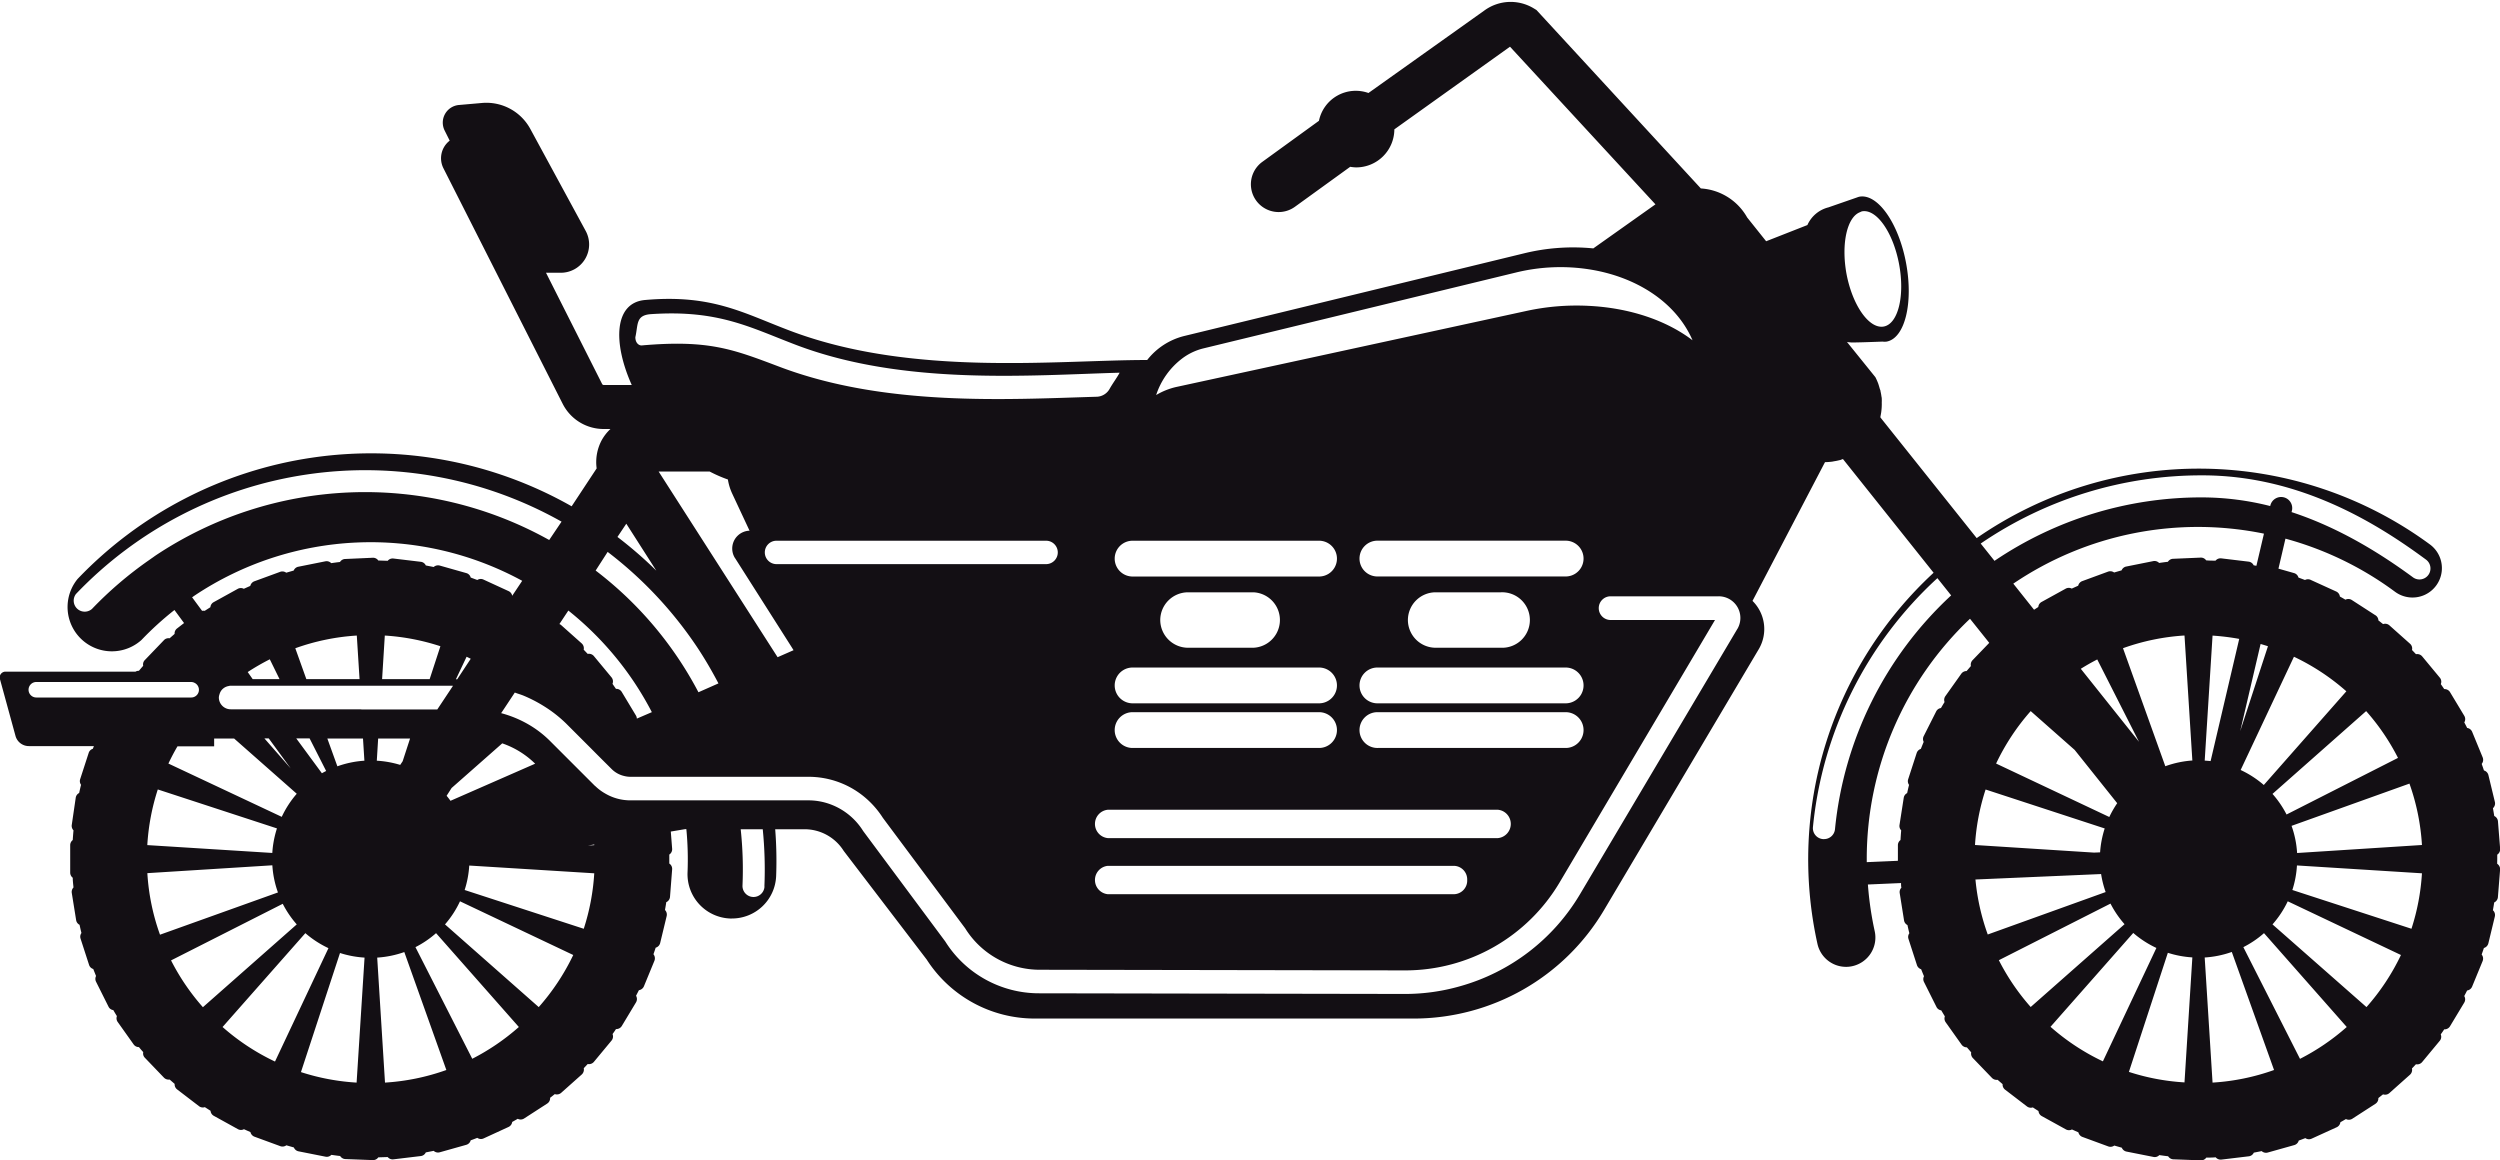 <svg id="Layer_1" data-name="Layer 1" xmlns="http://www.w3.org/2000/svg" viewBox="0 0 500 232.09"><defs><style>.cls-1{fill:#130f14;}</style></defs><path class="cls-1" d="M499.45,171.83c0-.3,0-.6,0-.9a1.29,1.29,0,0,0,.58-1.15l-.44-5.53a1.29,1.29,0,0,0-.74-1.05c-.08-.52-.17-1-.26-1.56a1.29,1.29,0,0,0,.39-1.24l-1.3-5.39a1.29,1.29,0,0,0-.89-.92c-.14-.44-.3-.87-.45-1.31a1.28,1.28,0,0,0,.2-1.29l-2.11-5.13a1.28,1.28,0,0,0-1-.77c-.18-.37-.38-.74-.57-1.11a1.28,1.28,0,0,0,0-1.31l-2.86-4.75a1.27,1.27,0,0,0-1.15-.6c-.23-.33-.45-.65-.69-1a1.25,1.25,0,0,0-.19-1.28l-3.54-4.27a1.29,1.29,0,0,0-1.23-.43l-.8-.84a1.27,1.27,0,0,0-.38-1.24l-4.14-3.69a1.27,1.27,0,0,0-1.26-.25c-.32-.24-.63-.5-.94-.74A1.27,1.27,0,0,0,475,123l-4.64-3a1.28,1.28,0,0,0-1.27-.06c-.37-.21-.73-.43-1.11-.63a1.29,1.29,0,0,0-.72-1l-5.05-2.3A1.27,1.27,0,0,0,461,116l-1.31-.49a1.26,1.26,0,0,0-.87-.89l-3.13-.89,1.4-6A65.87,65.87,0,0,1,479,118.35a5.87,5.87,0,1,0,7-9.45,78,78,0,0,0-90.66-1.28L376.09,83.5a1.42,1.42,0,0,1,0-.2c.05-.25.1-.5.14-.76s.05-.4.07-.6.05-.54.05-.82a5.47,5.47,0,0,0,0-.57,8.38,8.38,0,0,0,0-.86c0-.18-.06-.36-.08-.54s-.1-.6-.17-.91c0-.16-.09-.32-.14-.48-.09-.31-.18-.63-.3-1a12.22,12.22,0,0,0-.58-1.32L369.4,68.4a4.93,4.93,0,0,0,.66.07c0,.09,4.55-.08,6.44-.15a3.3,3.3,0,0,0,.83,0c3.65-.68,5.38-7.73,3.88-15.73s-5.69-13.93-9.34-13.25a3.22,3.22,0,0,0-.44.14s-5.76,2-5.76,2a6.26,6.26,0,0,0-4.19,3.53l-8.25,3.24-3.8-4.76a11.41,11.41,0,0,0-9.26-5.8L307.29,2l-.53-.32a8.9,8.9,0,0,0-9.83.38L273.69,18.6a7.52,7.52,0,0,0-9.9,5.56l-11.31,8.2a5.54,5.54,0,0,0,6.5,9l11.06-8a7.87,7.87,0,0,0,1.2.12,7.64,7.64,0,0,0,7.63-7.61L302,9.34l29.09,31.53-12.43,8.81a41.19,41.19,0,0,0-13.9,1l-68,16.54A13.53,13.53,0,0,0,229.44,72c-18.09,0-46.95,3.39-71.34-5.82C148.8,62.69,142.49,58.8,129,60c-6.2.55-6.44,8.54-2.65,17h-5.6a.37.37,0,0,1-.33-.21L109.2,54.55h2.94a5.66,5.66,0,0,0,5-8.36L106.06,25.78a10,10,0,0,0-9.72-5.18L91.77,21a3.54,3.54,0,0,0-2.83,5.13l1,2a4.44,4.44,0,0,0-1.26,5.51l23.84,47.09a9.18,9.18,0,0,0,8.23,5.07h1.34a9.09,9.09,0,0,0-1.76,2.26,9.31,9.31,0,0,0-1,5.62l-5,7.58a81.18,81.18,0,0,0-98.81,14.53A8.86,8.86,0,0,0,28.29,128a63.58,63.58,0,0,1,6.6-6l1.92,2.61-1.41,1.09a1.25,1.25,0,0,0-.48,1.08l-1,.88a1.26,1.26,0,0,0-1.12.36l-3.84,4a1.24,1.24,0,0,0-.32,1.14c-.29.33-.58.67-.86,1a1.22,1.22,0,0,0-.67.17H1.16A1.16,1.16,0,0,0,0,135.86l3.11,11.36a2.77,2.77,0,0,0,2.67,2h13l-.21.54a1.24,1.24,0,0,0-.83.81l-1.71,5.27a1.26,1.26,0,0,0,.18,1.12c-.14.54-.26,1.09-.38,1.64a1.27,1.27,0,0,0-.68.92L14.35,165a1.29,1.29,0,0,0,.35,1.07c-.06.65-.11,1.29-.15,1.94a1.29,1.29,0,0,0-.51,1v5.54a1.29,1.29,0,0,0,.51,1c0,.65.09,1.3.15,1.94a1.29,1.29,0,0,0-.35,1.07l.88,5.48a1.27,1.27,0,0,0,.68.92c.12.55.24,1.1.38,1.64a1.26,1.26,0,0,0-.18,1.12l1.71,5.28a1.25,1.25,0,0,0,.83.8c.19.47.37.94.56,1.4a1.29,1.29,0,0,0,0,1.15l2.5,5a1.23,1.23,0,0,0,.95.67c.24.41.47.81.72,1.2a1.27,1.27,0,0,0,.15,1.16l3.21,4.52a1.27,1.27,0,0,0,1.05.52c.28.35.57.69.86,1a1.23,1.23,0,0,0,.32,1.13l3.84,4a1.32,1.32,0,0,0,1.12.36l1,.87a1.27,1.27,0,0,0,.48,1.09l4.4,3.37a1.25,1.25,0,0,0,1.16.19l1.14.73a1.26,1.26,0,0,0,.64,1l4.85,2.68a1.26,1.26,0,0,0,1.19,0l1.3.58a1.28,1.28,0,0,0,.78.91l5.21,1.91a1.29,1.29,0,0,0,1.19-.18l1.5.43a1.29,1.29,0,0,0,.91.77l5.44,1.08a1.25,1.25,0,0,0,1.15-.37c.59.08,1.17.17,1.76.23a1.29,1.29,0,0,0,1,.61l5.54.21a1.28,1.28,0,0,0,1.09-.55l1.88-.06a1.28,1.28,0,0,0,1.11.46l5.51-.66a1.25,1.25,0,0,0,1-.73l1.58-.31a1.27,1.27,0,0,0,1.2.29l5.33-1.5a1.27,1.27,0,0,0,.87-.9c.45-.15.88-.32,1.32-.49a1.27,1.27,0,0,0,1.25.12l5-2.3a1.28,1.28,0,0,0,.73-1l1.11-.63a1.26,1.26,0,0,0,1.27-.06l4.64-3a1.26,1.26,0,0,0,.56-1.14c.32-.24.63-.5.94-.74a1.29,1.29,0,0,0,1.27-.25l4.14-3.69a1.32,1.32,0,0,0,.38-1.24c.27-.27.53-.56.8-.84a1.27,1.27,0,0,0,1.23-.43l3.54-4.27a1.29,1.29,0,0,0,.19-1.29q.35-.47.69-1a1.27,1.27,0,0,0,1.15-.6l2.86-4.75a1.31,1.31,0,0,0,0-1.31l.57-1.11a1.31,1.31,0,0,0,1-.77l2.11-5.13a1.3,1.3,0,0,0-.2-1.29c.15-.44.31-.87.44-1.31a1.29,1.29,0,0,0,.9-.92l1.3-5.39A1.31,1.31,0,0,0,133,182c.08-.52.18-1,.25-1.56a1.29,1.29,0,0,0,.75-1.05l.43-5.53a1.26,1.26,0,0,0-.57-1.15c0-.3,0-.6,0-.9s0-.6,0-.9a1.26,1.26,0,0,0,.57-1.15l-.27-3.45,2.85-.48h.26a63.24,63.24,0,0,1,.24,8.61A8.87,8.87,0,0,0,146,183.7h.39a8.85,8.85,0,0,0,8.84-8.47,81.4,81.4,0,0,0-.19-9.38h5.85a9.24,9.24,0,0,1,7.85,4.33l16.6,21.73A25.67,25.67,0,0,0,207,203.71h75.85a44.25,44.25,0,0,0,37.91-21.62l31-52.27a7.91,7.91,0,0,0-1.26-9.64L365,92.43a13.19,13.19,0,0,0,1.43-.1l.41-.08a9.66,9.66,0,0,0,1.07-.22c.16,0,.31-.1.47-.15l.21-.07,18.13,22.74a78.06,78.06,0,0,0-23.23,74.22,5.86,5.86,0,0,0,5.72,4.6,5.61,5.61,0,0,0,1.27-.14,5.87,5.87,0,0,0,4.46-7,66.17,66.17,0,0,1-1.36-9.33l6.63-.29c0,.31,0,.62.07.93a1.25,1.25,0,0,0-.34,1.07l.87,5.48a1.27,1.27,0,0,0,.68.92c.12.55.24,1.1.38,1.64a1.26,1.26,0,0,0-.18,1.12l1.71,5.28a1.29,1.29,0,0,0,.83.8c.19.47.37.94.57,1.4a1.26,1.26,0,0,0,0,1.15l2.5,5a1.24,1.24,0,0,0,.95.67q.36.61.72,1.2a1.3,1.3,0,0,0,.15,1.16l3.21,4.52a1.29,1.29,0,0,0,1.05.52l.86,1a1.29,1.29,0,0,0,.32,1.13l3.85,4a1.3,1.3,0,0,0,1.11.36l1,.87a1.27,1.27,0,0,0,.48,1.09l4.4,3.37a1.27,1.27,0,0,0,1.17.19c.37.25.75.49,1.13.73a1.26,1.26,0,0,0,.64,1l4.86,2.68a1.26,1.26,0,0,0,1.19,0l1.29.58a1.27,1.27,0,0,0,.79.91l5.2,1.91a1.29,1.29,0,0,0,1.19-.18l1.5.43a1.29,1.29,0,0,0,.91.77l5.44,1.08a1.24,1.24,0,0,0,1.15-.37c.59.08,1.17.17,1.77.23a1.28,1.28,0,0,0,1,.61l5.55.21a1.27,1.27,0,0,0,1.08-.55c.63,0,1.26,0,1.88-.06a1.29,1.29,0,0,0,1.12.46l5.5-.66a1.25,1.25,0,0,0,1-.73l1.58-.31a1.27,1.27,0,0,0,1.2.29l5.34-1.5a1.29,1.29,0,0,0,.87-.9c.44-.15.88-.32,1.32-.49a1.25,1.25,0,0,0,1.24.12l5.05-2.3a1.29,1.29,0,0,0,.72-1c.38-.2.74-.42,1.11-.63a1.26,1.26,0,0,0,1.27-.06l4.64-3a1.27,1.27,0,0,0,.57-1.14c.31-.24.62-.5.94-.74a1.27,1.27,0,0,0,1.26-.25l4.14-3.69a1.29,1.29,0,0,0,.38-1.24c.27-.27.54-.56.8-.84a1.27,1.27,0,0,0,1.23-.43l3.54-4.27a1.25,1.25,0,0,0,.19-1.28c.24-.32.46-.64.69-1a1.27,1.27,0,0,0,1.15-.6l2.86-4.75a1.28,1.28,0,0,0,0-1.31c.19-.37.39-.74.57-1.11a1.28,1.28,0,0,0,1-.77l2.11-5.13a1.28,1.28,0,0,0-.2-1.29c.15-.44.31-.87.45-1.31a1.29,1.29,0,0,0,.89-.92l1.3-5.39a1.29,1.29,0,0,0-.39-1.24c.09-.52.18-1,.26-1.56a1.29,1.29,0,0,0,.74-1.05l.44-5.53a1.29,1.29,0,0,0-.58-1.15C499.43,172.43,499.45,172.13,499.45,171.83ZM236.43,71.7a11.65,11.65,0,0,1,4.16-2L303.2,54.5a37.46,37.46,0,0,1,14.51-.65c9.46,1.44,17.49,6.55,20.8,14.21-5.33-4.07-12.76-6.5-20.8-6.89a47.22,47.22,0,0,0-12.34,1l-39,8.47-31.14,6.76a13.76,13.76,0,0,0-4,1.61A15.06,15.06,0,0,1,236.43,71.7Zm-14.88,95.92a2.85,2.85,0,0,1,0-5.67H299.6a2.85,2.85,0,0,1,0,5.67ZM293.44,176a2.72,2.72,0,0,1-2.57,2.84H221.55a2.85,2.85,0,0,1,0-5.67h69.32A2.72,2.72,0,0,1,293.44,176Zm-32.85-42.49H264a3.58,3.58,0,0,1,0,7.15H226.33a3.58,3.58,0,0,1,0-7.15h34.26ZM232.05,124a5.57,5.57,0,0,1,5.55-5.54h13.07a5.55,5.55,0,0,1,0,11.09H237.6A5.57,5.57,0,0,1,232.05,124Zm-5.72,18.44H264a3.58,3.58,0,0,1,0,7.15H226.33a3.58,3.58,0,0,1,0-7.15Zm51.09,7.15h-1.75a3.58,3.58,0,1,1,0-7.15h37.65a3.58,3.58,0,0,1,0,7.15h-35.9Zm35.9-8.93H275.67a3.58,3.58,0,1,1,0-7.15h37.65a3.58,3.58,0,0,1,0,7.15ZM281.58,124a5.56,5.56,0,0,1,5.54-5.54h13.07a5.55,5.55,0,1,1,0,11.09H287.12A5.56,5.56,0,0,1,281.58,124Zm31.74-8.71H275.67a3.58,3.58,0,1,1,0-7.15h37.65a3.58,3.58,0,0,1,0,7.15ZM264,108.15a3.58,3.58,0,0,1,0,7.15H226.33a3.58,3.58,0,0,1,0-7.15ZM130.31,62.82c13.49-.88,19.78,2.71,29.08,6.23,21.45,8.09,46.54,6,64.54,5.49-.54,1-1.45,2.23-2,3.22a3.06,3.06,0,0,1-2.65,1.59c-17.92.54-42.32,2-63.4-6-9.31-3.51-14.11-5.44-27.58-4.26-.53,0-1.23-.49-1.23-1.65C127.66,64.83,127.11,63,130.31,62.82Zm16.7,48.8,11.31,17.79.39.63-3.19,1.4L131.73,94.31h10.21a26.74,26.74,0,0,0,3.64,1.59,10.48,10.48,0,0,0,.85,2.8l3.48,7.44A3.57,3.57,0,0,0,147,111.62Zm8.14,1.2a2.34,2.34,0,0,1,0-4.67h54.22a2.34,2.34,0,0,1,0,4.67H155.15Zm-29.89-8.08,6,9.39a81,81,0,0,0-7.77-6.74Zm-3.73,5.64a79.59,79.59,0,0,1,17.86,19c1.58,2.37,3,4.82,4.3,7.3l-4,1.77a73.52,73.52,0,0,0-20.56-24.34Zm5.3,26.05a64.51,64.51,0,0,1,3.54,6l-3,1.29a1.33,1.33,0,0,0-.17-.6l-2.86-4.75a1.27,1.27,0,0,0-1.15-.6q-.34-.49-.69-1a1.29,1.29,0,0,0-.19-1.29l-3.54-4.27a1.29,1.29,0,0,0-1.23-.43l-.8-.84a1.32,1.32,0,0,0-.38-1.24l-4.14-3.69a1.17,1.17,0,0,0-.34-.2l1.79-2.7A63.32,63.32,0,0,1,126.83,136.43ZM31,111.18l-.47.34c-.26.17-.5.36-.76.53a75.79,75.79,0,0,0-11.38,9.74,2.2,2.2,0,0,1-3.19-3,80,80,0,0,1,97.11-14.46L109.84,108A75.57,75.57,0,0,0,31,111.18Zm69.45,37.49a17.47,17.47,0,0,1,6.58,4.07l-16.93,7.42c-.25-.34-.51-.69-.78-1l1-1.56Zm-9.27-12.81,2.14-4.51.83.4-2.71,4.11ZM95.46,116l-1.32-.49a1.24,1.24,0,0,0-.87-.89l-5.33-1.51a1.3,1.3,0,0,0-1.2.29l-1.58-.31a1.25,1.25,0,0,0-1-.73l-5.51-.66a1.28,1.28,0,0,0-1.11.46l-1.88-.06a1.28,1.28,0,0,0-1.09-.55L69,111.8a1.25,1.25,0,0,0-1,.6c-.59.06-1.17.15-1.76.23a1.28,1.28,0,0,0-1.15-.37l-5.44,1.09a1.26,1.26,0,0,0-.91.76l-1.5.43a1.29,1.29,0,0,0-1.19-.18l-5.21,1.91a1.3,1.3,0,0,0-.78.91l-1.3.58a1.26,1.26,0,0,0-1.19,0l-4.85,2.68a1.26,1.26,0,0,0-.64,1l-1.14.73a1.3,1.3,0,0,0-.52,0l-2-2.71c.15-.09.28-.2.43-.3a63.4,63.4,0,0,1,65.59-3l-2,3a1.27,1.27,0,0,0-.71-.93l-5-2.3A1.27,1.27,0,0,0,95.46,116Zm-7.37,13.22-2.16,6.61H76.42l.54-8.72A44.57,44.57,0,0,1,88.09,129.25Zm-16.18,6.61H61.27l-2.21-6.18a44.42,44.42,0,0,1,12.3-2.54Zm-16,0H50.54l-1-1.42a46.07,46.07,0,0,1,4.42-2.55Zm3.44,22.92a19.86,19.86,0,0,0-3,4.62L33.68,152.71c.56-1.18,1.16-2.33,1.82-3.45h7.33v-1.55h4Zm-6.47-11.07h.87l4.39,6Zm6.37,0h2.67l3.31,6.52c-.29.14-.57.29-.85.45Zm-3.86,18a19.85,19.85,0,0,0-.93,4.91l-25-1.57a44.56,44.56,0,0,1,2.1-11.13ZM28.5,139.5H7.26a1.55,1.55,0,0,1,0-3.1h31a1.49,1.49,0,0,1,.69.19,1.54,1.54,0,0,1-.69,2.91H28.5ZM32,186.94a44.12,44.12,0,0,1-2.53-12.31l25-1.57a19.5,19.5,0,0,0,1.12,5.43Zm8.58,14.5a44.82,44.82,0,0,1-6.37-9.36l22.34-11.32a20,20,0,0,0,2.8,4.12ZM55,212.31a44.75,44.75,0,0,1-10.49-6.91l16.56-18.77a19.86,19.86,0,0,0,4.62,3Zm16.32,4.21a44.56,44.56,0,0,1-11.13-2.1L68,190.6a19.93,19.93,0,0,0,4.91.92Zm-3.85-63.27-2-5.54h7.13l.28,4.43A19.79,19.79,0,0,0,67.51,153.25Zm4.77-11.39H46.14a2.37,2.37,0,0,1-2.37-2.37,2.21,2.21,0,0,1,.13-.63,2.36,2.36,0,0,1,.43-.85,2.32,2.32,0,0,1,1.39-.8,2.61,2.61,0,0,1,.27-.06l.15,0H90.56s0,.07,0,.07l-3.1,4.67H72.28Zm9.77,5.85-1.48,4.54-.49.73a20,20,0,0,0-4.68-.84l.27-4.43ZM77,216.52l-1.56-25a19.86,19.86,0,0,0,5.42-1.11L89.27,214A44.49,44.49,0,0,1,77,216.52Zm17.46-4.75L83.09,189.43a19.69,19.69,0,0,0,4.12-2.8l16.56,18.77A45,45,0,0,1,94.42,211.77Zm13.31-10.33L89,184.88a19.55,19.55,0,0,0,3-4.62L114.65,191A45.1,45.1,0,0,1,107.73,201.44Zm9-15.68L92.93,178a19.86,19.86,0,0,0,.92-4.89c.06,0,25,1.55,25,1.55A44.56,44.56,0,0,1,116.75,185.76Zm.81-16.65,1.28-.22a.66.66,0,0,0,0,.14Zm35.32,8.18a2.2,2.2,0,0,1-4.4-.19,75.21,75.21,0,0,0-.36-11.25h4.41A80.68,80.68,0,0,1,152.88,177.29Zm194.59-51.54-31.53,53.16A40.62,40.62,0,0,1,292,197.25a40,40,0,0,1-10.94,1.54l-73.19-.13a22.13,22.13,0,0,1-18.82-10.37L172.63,166.2a13.06,13.06,0,0,0-6.31-5.25,12.71,12.71,0,0,0-4.64-.88H126a9.91,9.91,0,0,1-5-1.39,9.72,9.72,0,0,1-1.91-1.43l-.13-.1-1-1-2.3-2.3-.86-.86-1.16-1.16-1.38-1.38-2.32-2.32a21.06,21.06,0,0,0-4.83-3.57,22.35,22.35,0,0,0-4.88-1.93l.86-1.29,1.87-2.83.47.17c.45.15.9.29,1.33.47a28.17,28.17,0,0,1,4.08,2.12,25.71,25.71,0,0,1,4.45,3.5l3.45,3.45.18.18,1.17,1.17,1.3,1.31,1.14,1.14,1.81,1.8a5.17,5.17,0,0,0,2.38,1.35,5.33,5.33,0,0,0,1.32.19h35.65a17.5,17.5,0,0,1,11.67,4.44,18.08,18.08,0,0,1,3.2,3.75l.46.62,16,21.47a17.56,17.56,0,0,0,14.93,8.31l73.18.13a35.89,35.89,0,0,0,30.77-17.56L343,124H322.12a2.37,2.37,0,0,1,0-4.74h21.62a4.33,4.33,0,0,1,3.73,6.54ZM372,42.44a2.71,2.71,0,0,1,.39-.17c2.9-.54,6.22,4.17,7.42,10.53s-.18,12-3.08,12.51-6.23-4.2-7.43-10.53C368.2,48.72,369.42,43.41,372,42.44Zm101.23,99.78a44.44,44.44,0,0,1,6.37,9.36L457.31,162.9a20,20,0,0,0-2.81-4.12Zm-14.44-10.87a44.69,44.69,0,0,1,10.48,6.91L452.76,157a19.92,19.92,0,0,0-4.63-3Zm-10.75,14.88,4.08-17.43q.75.21,1.47.45Zm-7.6-51.16c19.6,0,35,9.64,44.81,16.89a2.2,2.2,0,0,1-2.61,3.54c-8.46-6.23-16.45-10.5-24.33-13.08l.1-.41a2.22,2.22,0,0,0-4.32-1l-.05.2a55.79,55.79,0,0,0-13.6-1.73,73.78,73.78,0,0,0-41.54,12.69l-2.76-3.46A78.21,78.21,0,0,1,440.48,95.07Zm-17,65.57a20.31,20.31,0,0,0-1.58,2.76l-22.64-10.69a44.78,44.78,0,0,1,6.92-10.49l8.79,7.76Zm-7.28-26.88c1.07-.67,2.16-1.29,3.29-1.87l8.35,16.47ZM367,165.82a2.19,2.19,0,0,1-2.18,2h-.23a2.19,2.19,0,0,1-2-2.41,77.88,77.88,0,0,1,24.89-49.78l2.75,3.45A73.56,73.56,0,0,0,367,165.82Zm27.18-32.61c-.29.33-.57.67-.86,1a1.29,1.29,0,0,0-1.05.52l-3.21,4.52a1.3,1.3,0,0,0-.15,1.16q-.36.58-.72,1.2a1.24,1.24,0,0,0-.95.67l-2.5,4.95a1.26,1.26,0,0,0,0,1.15c-.2.46-.38.93-.57,1.4a1.29,1.29,0,0,0-.83.81l-1.71,5.27a1.26,1.26,0,0,0,.18,1.12c-.14.54-.26,1.09-.38,1.64a1.27,1.27,0,0,0-.68.92L379.9,165a1.25,1.25,0,0,0,.34,1.07c-.06.65-.1,1.29-.14,1.94a1.27,1.27,0,0,0-.52,1v3.15l-6.23.27c0-.22,0-.43,0-.65A66.17,66.17,0,0,1,394,123.75l3.85,4.82-3.37,3.5A1.3,1.3,0,0,0,394.18,133.21Zm2.94,24.69,23.82,7.79a19.84,19.84,0,0,0-.92,4.78l-1.22.05L395,169A44.56,44.56,0,0,1,397.12,157.9Zm.43,29a44.43,44.43,0,0,1-2.46-11l25.13-1.09a19.78,19.78,0,0,0,.91,3.6Zm8.59,14.5a44.44,44.44,0,0,1-6.37-9.36l22.33-11.32a20,20,0,0,0,2.81,4.12Zm14.44,10.87a44.69,44.69,0,0,1-10.48-6.91l16.55-18.77a19.92,19.92,0,0,0,4.63,3Zm16.32,4.21a44.4,44.4,0,0,1-11.12-2.1l7.79-23.82a19.85,19.85,0,0,0,4.9.92Zm-3.85-63.27-8.45-23.57a44.5,44.5,0,0,1,12.3-2.54l1.57,25A19.86,19.86,0,0,0,433.05,153.25Zm1.53-41.45a1.28,1.28,0,0,0-1,.6c-.59.06-1.17.15-1.76.23a1.27,1.27,0,0,0-1.15-.37l-5.44,1.09a1.26,1.26,0,0,0-.91.76l-1.5.43a1.29,1.29,0,0,0-1.19-.18l-5.2,1.91a1.29,1.29,0,0,0-.79.91l-1.29.58a1.26,1.26,0,0,0-1.19,0l-4.86,2.68a1.26,1.26,0,0,0-.64,1l-.85.55-4.15-5.22a65.77,65.77,0,0,1,50.13-10l-1.51,6.43-.55-.1a1.28,1.28,0,0,0-1-.73l-5.5-.66a1.29,1.29,0,0,0-1.12.46c-.62,0-1.25,0-1.88-.06a1.27,1.27,0,0,0-1.08-.55Zm13.27,16-5.73,24.46c-.39-.05-.79-.07-1.18-.1l1.57-25A46.91,46.91,0,0,1,447.85,127.78Zm-5.34,88.74-1.57-25a19.86,19.86,0,0,0,5.42-1.11L454.81,214A44.42,44.42,0,0,1,442.51,216.52ZM460,211.77l-11.33-22.34a19.76,19.76,0,0,0,4.13-2.8l16.55,18.77A44.75,44.75,0,0,1,460,211.77Zm13.32-10.33L454.5,184.88a19.9,19.9,0,0,0,3.05-4.62L480.19,191A44.75,44.75,0,0,1,473.28,201.44Zm9-15.68L458.47,178a19.4,19.4,0,0,0,.92-4.91l25,1.57A44.56,44.56,0,0,1,482.29,185.76Zm-22.9-15.16a19.57,19.57,0,0,0-1.11-5.43l23.58-8.45A44.48,44.48,0,0,1,484.39,169Z"/></svg>